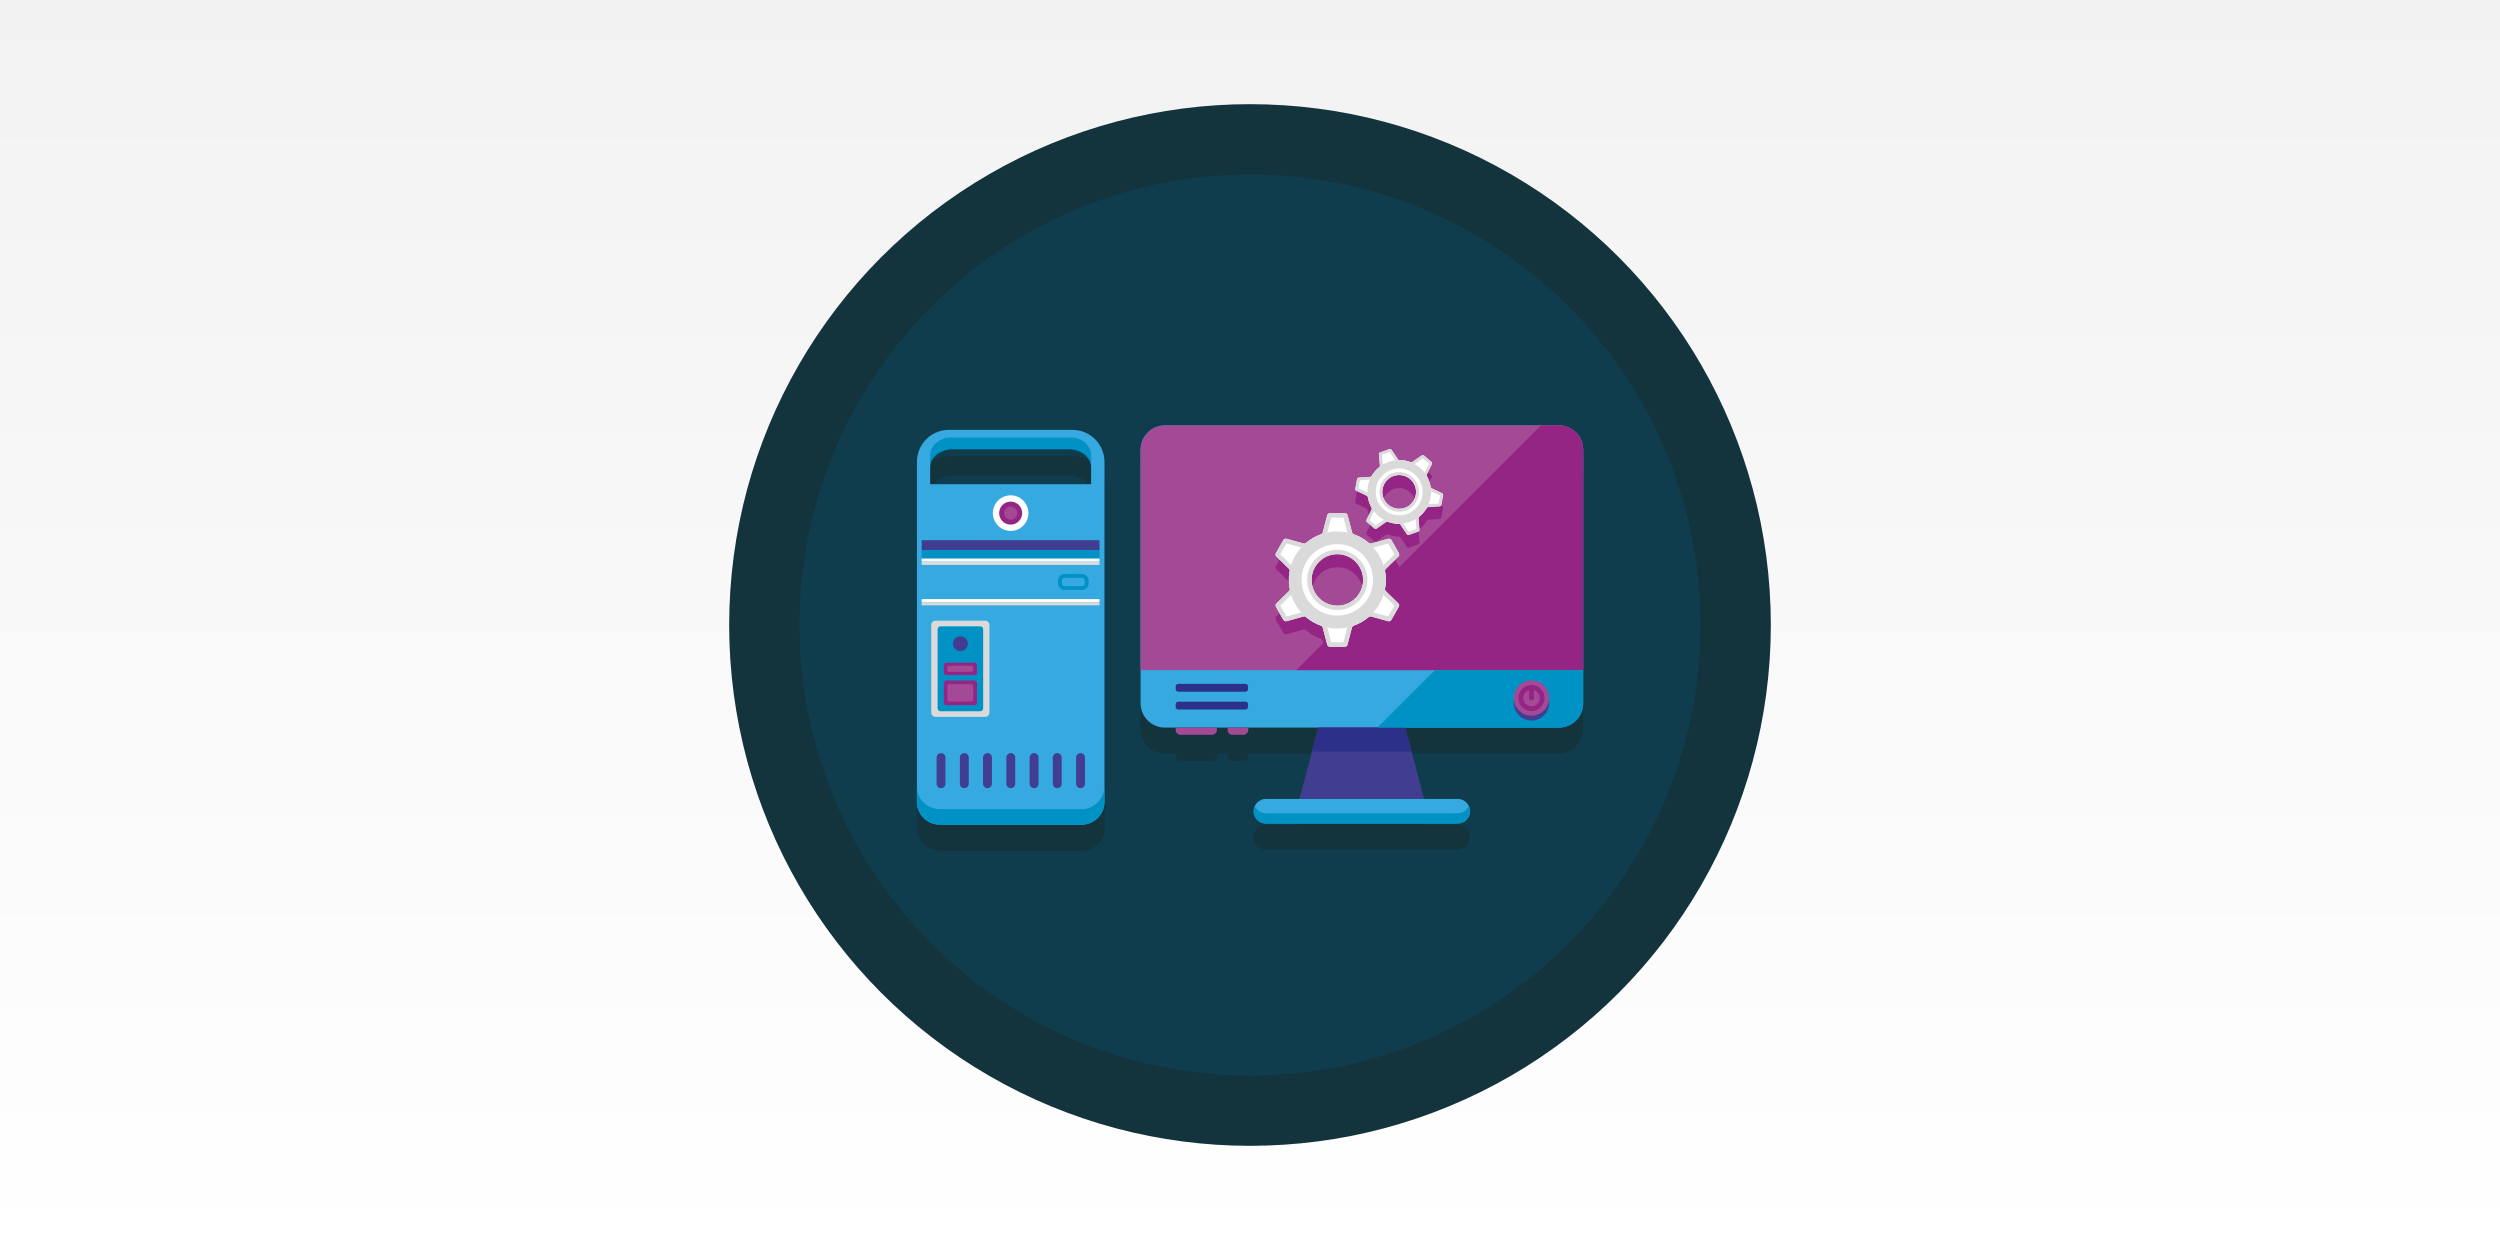 <?xml version="1.0" encoding="UTF-8"?>
<svg xmlns="http://www.w3.org/2000/svg" xmlns:xlink="http://www.w3.org/1999/xlink" width="1200px" height="600px" viewBox="0 0 1200 600" version="1.1">
  <rect x="0" y="0" width="1200" height="600" fill="#808080" stroke="none"/>
  <title>Slice</title>
  <defs>
    <linearGradient x1="50%" y1="0%" x2="50%" y2="100%" id="linearGradient-1">
      <stop stop-color="#F2F2F2" offset="0%"></stop>
      <stop stop-color="#FFFFFF" offset="100%"></stop>
    </linearGradient>
  </defs>
  <g id="ICONS" stroke="none" stroke-width="1" fill="none" fill-rule="evenodd">
    <rect id="Rectangle" fill="url(#linearGradient-1)" x="0" y="0" width="1200" height="600"></rect>
    <g id="Workstation" transform="translate(350, 50)" fill-rule="nonzero">
      <g id="Group">
        <circle id="Oval" fill="#13333D" cx="250" cy="250" r="250"></circle>
        <circle id="Oval" fill="#0F3D4E" cx="250" cy="250" r="216.269"></circle>
      </g>
      <g id="Group" transform="translate(90.138, 166.771)" fill="#13333D">
        <path d="M74.686,2.136 L15.264,2.136 C6.847,2.136 0,8.982 0,17.399 L0,28.204 L0,39.133 L0,173.241 L0,180.653 L0,180.653 C0,182.915 0.691,184.987 1.884,186.746 C2.45,187.626 3.204,188.379 4.02,189.07 C4.837,189.761 5.716,190.264 6.721,190.704 C8.04,191.269 9.485,191.583 10.992,191.583 L79.146,191.583 C80.653,191.583 82.098,191.269 83.417,190.704 C84.422,190.264 85.302,189.761 86.118,189.07 C86.935,188.379 87.626,187.626 88.254,186.746 C89.447,184.987 90.138,182.915 90.138,180.653 L90.138,180.653 L90.138,173.241 L90.138,39.133 L90.138,28.204 L90.138,17.399 C89.95,8.982 83.103,2.136 74.686,2.136 Z M6.344,20.038 C6.344,15.264 11.244,11.432 17.274,11.432 L72.676,11.432 C78.706,11.432 83.606,15.264 83.606,20.038 L83.606,28.204 L6.344,28.204 L6.344,20.038 L6.344,20.038 Z" id="Shape"></path>
        <path d="M319.284,8.166 C318.342,5.214 316.332,2.827 313.693,1.382 C312.06,0.503 310.113,0 308.103,0 L299.497,0 L118.97,0 C116.96,0 115.075,0.503 113.379,1.382 C110.741,2.827 108.668,5.276 107.789,8.166 C107.475,9.234 107.286,10.427 107.286,11.621 L107.286,117.399 L107.286,133.291 C107.286,139.761 112.5,144.975 118.97,144.975 L124.121,144.975 L124.121,146.043 C124.121,147.362 125.188,148.367 126.445,148.367 L141.646,148.367 C142.965,148.367 143.97,147.299 143.97,146.043 L143.97,144.975 L149.058,144.975 L149.058,146.043 C149.058,147.362 150.126,148.367 151.382,148.367 L156.595,148.367 C157.915,148.367 158.92,147.299 158.92,146.043 L158.92,144.975 L192.651,144.975 L183.543,179.146 L167.462,179.146 C165.075,179.146 163.003,180.59 162.06,182.601 L162.06,182.601 L162.06,182.601 C161.997,182.789 161.872,182.977 161.809,183.166 C161.809,183.166 161.809,183.166 161.809,183.166 C161.746,183.354 161.683,183.543 161.621,183.731 C161.621,183.731 161.621,183.794 161.621,183.794 C161.558,183.982 161.558,184.171 161.558,184.359 C161.558,184.422 161.558,184.422 161.558,184.485 C161.558,184.673 161.495,184.925 161.495,185.113 L161.495,185.113 C161.495,185.93 161.683,186.683 161.935,187.437 C162.186,187.94 162.437,188.442 162.814,188.882 C163.191,189.322 163.631,189.698 164.07,190.013 C165.013,190.641 166.143,191.018 167.399,191.018 L259.422,191.018 C259.862,191.018 260.239,190.955 260.616,190.892 C260.992,190.829 261.369,190.704 261.746,190.578 C262.123,190.452 262.437,190.264 262.751,190.013 C263.065,189.824 263.379,189.573 263.631,189.259 C263.882,189.008 264.133,188.693 264.384,188.379 C264.51,188.191 264.573,188.065 264.698,187.877 C264.887,187.563 265.013,187.249 265.075,186.935 C265.138,186.809 265.138,186.746 265.138,186.621 C265.201,186.307 265.264,185.992 265.327,185.678 C265.327,185.427 265.389,185.239 265.389,184.987 L265.389,184.987 C265.389,184.799 265.389,184.548 265.327,184.359 C265.327,184.296 265.327,184.296 265.327,184.234 C265.327,184.045 265.264,183.857 265.264,183.668 C265.264,183.668 265.264,183.668 265.264,183.606 C265.201,183.417 265.138,183.229 265.075,183.04 C265.075,183.04 265.075,183.04 265.075,183.04 C264.259,180.716 262.06,179.02 259.485,179.02 L243.405,179.02 L234.296,144.849 L308.103,144.849 C314.573,144.849 319.786,139.636 319.786,133.166 L319.786,117.274 L319.786,11.683 C319.786,10.49 319.598,9.296 319.284,8.166 Z" id="Path"></path>
      </g>
      <g id="Group" transform="translate(90.075, 154.208)">
        <g transform="translate(0, 2.136)">
          <path d="M74.749,0 L15.327,0 C6.91,0 0.063,6.847 0.063,15.264 L0.063,26.068 L0.063,36.997 L0.063,178.58 C0.063,184.611 4.962,189.51 10.992,189.51 L79.146,189.51 C85.176,189.51 90.075,184.611 90.075,178.58 L90.075,36.997 L90.075,26.068 L90.075,15.264 C90.013,6.847 83.166,0 74.749,0 Z M6.407,26.068 L6.407,17.902 C6.407,11.872 11.307,6.972 17.337,6.972 L72.739,6.972 C78.769,6.972 83.668,11.872 83.668,17.902 L83.668,26.068 L6.407,26.068 Z" id="Shape" fill="#36A9E1"></path>
          <g transform="translate(0, 3.706)" fill="#0091C5" id="Path">
            <path d="M15.327,0.063 C14.887,0.063 14.447,0.063 14.008,0.126 C9.611,1.256 6.407,4.46 6.407,8.354 L6.407,14.196 C6.407,9.422 11.307,5.59 17.337,5.59 L72.739,5.59 C78.769,5.59 83.668,9.422 83.668,14.196 L83.668,8.291 C83.668,4.46 80.465,1.193 76.068,0.063 C75.628,0.063 75.188,0 74.749,0 L15.327,0 L15.327,0.063 Z"></path>
            <path d="M79.083,178.329 L10.93,178.329 C4.899,178.329 0,173.43 0,167.399 L0,174.812 C0,180.842 4.899,185.741 10.93,185.741 L79.083,185.741 C85.113,185.741 90.013,180.842 90.013,174.812 L90.013,167.399 C90.013,173.43 85.113,178.329 79.083,178.329 Z"></path>
          </g>
          <rect id="Rectangle" fill="#413E91" x="2.324" y="52.952" width="85.364" height="4.837"></rect>
          <rect id="Rectangle" fill="#0091C5" x="2.324" y="57.726" width="85.364" height="4.837"></rect>
          <circle id="Oval" fill="#FFFFFF" cx="45.038" cy="39.95" r="8.543"></circle>
          <circle id="Oval" fill="#952584" cx="45.038" cy="39.95" r="5.528"></circle>
          <circle id="Oval" fill="#A44995" cx="45.038" cy="39.95" r="3.141"></circle>
          <g transform="translate(9.485, 155.151)" fill="#413E91" id="Path">
            <path d="M2.136,16.834 L2.136,16.834 C0.942,16.834 0,15.892 0,14.698 L0,2.136 C0,0.942 0.942,0 2.136,0 L2.136,0 C3.329,0 4.271,0.942 4.271,2.136 L4.271,14.698 C4.271,15.892 3.329,16.834 2.136,16.834 Z"></path>
            <path d="M13.317,16.834 L13.317,16.834 C12.123,16.834 11.181,15.892 11.181,14.698 L11.181,2.136 C11.181,0.942 12.123,0 13.317,0 L13.317,0 C14.51,0 15.452,0.942 15.452,2.136 L15.452,14.698 C15.452,15.892 14.447,16.834 13.317,16.834 Z"></path>
            <path d="M24.435,16.834 L24.435,16.834 C23.241,16.834 22.299,15.892 22.299,14.698 L22.299,2.136 C22.299,0.942 23.241,0 24.435,0 L24.435,0 C25.628,0 26.57,0.942 26.57,2.136 L26.57,14.698 C26.57,15.892 25.628,16.834 24.435,16.834 Z"></path>
            <path d="M35.616,16.834 L35.616,16.834 C34.422,16.834 33.48,15.892 33.48,14.698 L33.48,2.136 C33.48,0.942 34.422,0 35.616,0 L35.616,0 C36.809,0 37.751,0.942 37.751,2.136 L37.751,14.698 C37.751,15.892 36.809,16.834 35.616,16.834 Z"></path>
            <path d="M46.796,16.834 L46.796,16.834 C45.603,16.834 44.661,15.892 44.661,14.698 L44.661,2.136 C44.661,0.942 45.603,0 46.796,0 L46.796,0 C47.99,0 48.932,0.942 48.932,2.136 L48.932,14.698 C48.932,15.892 47.99,16.834 46.796,16.834 Z"></path>
            <path d="M57.915,16.834 L57.915,16.834 C56.721,16.834 55.779,15.892 55.779,14.698 L55.779,2.136 C55.779,0.942 56.721,0 57.915,0 L57.915,0 C59.108,0 60.05,0.942 60.05,2.136 L60.05,14.698 C60.05,15.892 59.108,16.834 57.915,16.834 Z"></path>
            <path d="M69.095,16.834 L69.095,16.834 C67.902,16.834 66.96,15.892 66.96,14.698 L66.96,2.136 C66.96,0.942 67.902,0 69.095,0 L69.095,0 C70.289,0 71.231,0.942 71.231,2.136 L71.231,14.698 C71.231,15.892 70.289,16.834 69.095,16.834 Z"></path>
          </g>
          <g transform="translate(2.324, 61.746)">
            <rect id="Rectangle" fill="#FFFFFF" x="0" y="0" width="85.364" height="1.508"></rect>
            <rect id="Rectangle" fill="#DADADA" x="0" y="1.57" width="85.364" height="1.508"></rect>
            <rect id="Rectangle" fill="#FFFFFF" x="0" y="19.472" width="85.364" height="1.508"></rect>
            <rect id="Rectangle" fill="#DADADA" x="0" y="20.98" width="85.364" height="1.508"></rect>
            <path d="M77.01,15.075 L68.593,15.075 C66.897,15.075 65.452,13.693 65.452,11.935 L65.452,10.553 C65.452,8.857 66.834,7.412 68.593,7.412 L77.01,7.412 C78.706,7.412 80.151,8.794 80.151,10.553 L80.151,11.997 C80.088,13.693 78.706,15.075 77.01,15.075 Z M68.593,9.296 C67.902,9.296 67.337,9.862 67.337,10.553 L67.337,11.997 C67.337,12.688 67.902,13.254 68.593,13.254 L77.01,13.254 C77.701,13.254 78.266,12.688 78.266,11.997 L78.266,10.553 C78.266,9.862 77.701,9.296 77.01,9.296 L68.593,9.296 Z" id="Shape" fill="#0091C5"></path>
          </g>
          <g transform="translate(6.91, 91.583)">
            <path d="M25.879,46.168 L2.073,46.168 C0.942,46.168 0,45.226 0,44.095 L0,2.073 C0,0.942 0.942,0 2.073,0 L25.879,0 C27.01,0 27.952,0.942 27.952,2.073 L27.952,44.095 C27.952,45.226 27.01,46.168 25.879,46.168 Z" id="Path" fill="#DADADA"></path>
            <path d="M23.555,43.467 L4.46,43.467 C3.706,43.467 3.078,42.839 3.078,42.085 L3.078,4.083 C3.078,3.329 3.706,2.701 4.46,2.701 L23.555,2.701 C24.309,2.701 24.937,3.329 24.937,4.083 L24.937,42.085 C24.937,42.839 24.309,43.467 23.555,43.467 Z" id="Path" fill="#0091C5"></path>
            <circle id="Oval" fill="#413E91" cx="14.008" cy="11.055" r="3.58"></circle>
            <path d="M20.729,26.131 L7.286,26.131 C6.595,26.131 6.03,25.565 6.03,24.874 L6.03,21.42 C6.03,20.729 6.595,20.163 7.286,20.163 L20.729,20.163 C21.42,20.163 21.985,20.729 21.985,21.42 L21.985,24.874 C21.985,25.565 21.42,26.131 20.729,26.131 Z" id="Path" fill="#952584"></path>
            <path d="M19.41,24.56 L8.543,24.56 C8.103,24.56 7.789,24.183 7.789,23.807 L7.789,22.425 C7.789,21.985 8.166,21.671 8.543,21.671 L19.347,21.671 C19.786,21.671 20.101,22.048 20.101,22.425 L20.101,23.807 C20.163,24.246 19.786,24.56 19.41,24.56 Z" id="Path" fill="#A44995"></path>
            <path d="M20.729,40.578 L7.286,40.578 C6.595,40.578 6.03,40.013 6.03,39.322 L6.03,29.962 C6.03,29.271 6.595,28.706 7.286,28.706 L20.729,28.706 C21.42,28.706 21.985,29.271 21.985,29.962 L21.985,39.322 C21.985,40.013 21.42,40.578 20.729,40.578 Z" id="Path" fill="#952584"></path>
            <path d="M19.221,38.819 L8.731,38.819 C8.229,38.819 7.789,38.379 7.789,37.877 L7.789,31.407 C7.789,30.905 8.229,30.465 8.731,30.465 L19.221,30.465 C19.724,30.465 20.163,30.905 20.163,31.407 L20.163,37.877 C20.163,38.442 19.724,38.819 19.221,38.819 Z" id="Path" fill="#A44995"></path>
          </g>
        </g>
        <g transform="translate(107.412, 0)">
          <g>
            <path d="M200.754,145.038 L11.683,145.038 C5.214,145.038 0,139.824 0,133.354 L0,11.683 C0,5.214 5.214,0 11.683,0 L200.754,0 C207.224,0 212.437,5.214 212.437,11.683 L212.437,133.354 C212.437,139.824 207.224,145.038 200.754,145.038 Z" id="Path" fill="#36A9E1"></path>
            <polygon id="Path" fill="#413E91" points="136.118 179.209 76.256 179.209 85.364 145.038 127.01 145.038"></polygon>
            <path d="M152.198,191.08 L60.176,191.08 C56.91,191.08 54.271,188.442 54.271,185.176 L54.271,185.176 C54.271,181.91 56.91,179.271 60.176,179.271 L152.198,179.271 C155.465,179.271 158.103,181.91 158.103,185.176 L158.103,185.176 C158.166,188.442 155.465,191.08 152.198,191.08 Z" id="Path" fill="#36A9E1"></path>
            <path d="M152.198,186.181 L60.176,186.181 C57.789,186.181 55.716,184.736 54.774,182.726 C54.46,183.48 54.209,184.296 54.209,185.176 L54.209,185.176 C54.209,188.442 56.847,191.08 60.113,191.08 L152.136,191.08 C155.402,191.08 158.04,188.442 158.04,185.176 L158.04,185.176 C158.04,184.296 157.852,183.48 157.475,182.726 C156.658,184.736 154.585,186.181 152.198,186.181 Z" id="Path" fill="#0091C5"></path>
            <path d="M212.437,117.462 L212.437,11.683 C212.437,5.214 207.224,0 200.754,0 L11.683,0 C5.214,0 0,5.214 0,11.683 L0,117.462 L212.437,117.462 Z" id="Path" fill="#A44995"></path>
            <path d="M34.296,148.492 L19.158,148.492 C17.839,148.492 16.834,147.425 16.834,146.168 L16.834,145.101 L36.621,145.101 L36.621,146.168 C36.621,147.425 35.553,148.492 34.296,148.492 Z" id="Path" fill="#A44995"></path>
            <path d="M49.309,148.492 L44.095,148.492 C42.776,148.492 41.771,147.425 41.771,146.168 L41.771,145.101 L51.696,145.101 L51.696,146.168 C51.633,147.425 50.565,148.492 49.309,148.492 Z" id="Path" fill="#A44995"></path>
            <path d="M200.754,0 L192.148,0 L74.686,117.462 L212.437,117.462 L212.437,11.683 C212.437,5.214 207.224,0 200.754,0 Z" id="Path" fill="#952584"></path>
            <polygon id="Path" fill="#2C3088" points="130.088 156.533 127.01 145.038 85.364 145.038 82.286 156.533"></polygon>
            <path d="M50.314,124.058 L18.09,124.058 C17.399,124.058 16.834,124.623 16.834,125.314 L16.834,126.57 C16.834,127.261 17.399,127.827 18.09,127.827 L50.314,127.827 C51.005,127.827 51.57,127.261 51.57,126.57 L51.57,125.314 C51.633,124.623 51.068,124.058 50.314,124.058 Z" id="Path" fill="#2C3088"></path>
            <path d="M50.314,132.601 L18.09,132.601 C17.399,132.601 16.834,133.166 16.834,133.857 L16.834,135.113 C16.834,135.804 17.399,136.369 18.09,136.369 L50.314,136.369 C51.005,136.369 51.57,135.804 51.57,135.113 L51.57,133.857 C51.633,133.166 51.068,132.601 50.314,132.601 Z" id="Path" fill="#2C3088"></path>
            <path d="M113.693,145.038 L200.754,145.038 C207.224,145.038 212.437,139.824 212.437,133.354 L212.437,117.462 L141.269,117.462 L113.693,145.038 Z" id="Path" fill="#0091C5"></path>
            <g transform="translate(179.146, 122.362)">
              <circle id="Oval" fill="#413E91" cx="8.48" cy="10.804" r="8.48"></circle>
              <circle id="Oval" fill="#A44995" cx="8.48" cy="8.48" r="8.48"></circle>
              <path d="M8.48,14.761 C5.025,14.761 2.198,11.935 2.198,8.48 C2.198,5.025 5.025,2.198 8.48,2.198 C11.935,2.198 14.761,5.025 14.761,8.48 C14.761,11.935 11.935,14.761 8.48,14.761 Z M8.48,4.523 C6.281,4.523 4.523,6.281 4.523,8.48 C4.523,10.678 6.281,12.437 8.48,12.437 C10.678,12.437 12.437,10.678 12.437,8.48 C12.437,6.281 10.678,4.523 8.48,4.523 Z" id="Shape" fill="#952584"></path>
              <path d="M8.48,9.611 C7.852,9.611 7.286,9.108 7.286,8.417 L7.286,3.266 C7.286,2.638 7.789,2.073 8.48,2.073 C9.171,2.073 9.673,2.575 9.673,3.266 L9.673,8.417 C9.673,9.108 9.108,9.611 8.48,9.611 Z" id="Path" fill="#952584"></path>
            </g>
          </g>
          <g transform="translate(64.759, 17.525)" fill="#952584" id="Shape">
            <path d="M52.955,57.538 L58.985,51.633 C59.425,51.193 59.487,50.565 59.236,50 L55.656,43.719 C55.342,43.216 54.714,42.965 54.148,43.09 L45.982,45.352 C45.794,45.415 45.543,45.415 45.354,45.352 C45.166,45.289 45.04,45.226 44.915,45.163 C42.716,43.279 40.204,41.834 37.44,40.829 C37.188,40.704 37,40.515 36.874,40.264 C36.812,40.201 36.812,40.075 36.749,39.95 L34.613,31.784 C34.487,31.219 33.922,30.779 33.357,30.779 L26.07,30.779 L26.07,30.779 C25.693,30.779 25.317,30.967 25.128,31.219 C25.003,31.407 24.877,31.595 24.814,31.784 L22.678,39.95 C22.553,40.327 22.364,40.641 21.987,40.766 C19.224,41.709 16.648,43.216 14.513,45.101 C14.199,45.289 13.822,45.415 13.445,45.289 L5.279,43.028 C4.714,42.839 4.085,43.09 3.771,43.656 L0.191,49.937 C0.003,50.251 -0.06,50.628 0.065,51.005 C0.128,51.193 0.254,51.382 0.379,51.57 L6.41,57.475 C6.661,57.726 6.786,57.977 6.786,58.354 C6.786,58.417 6.786,58.48 6.786,58.543 C6.535,59.925 6.41,61.369 6.41,62.877 C6.41,64.384 6.535,65.829 6.786,67.211 C6.786,67.399 6.786,67.525 6.724,67.714 C6.661,67.902 6.535,68.09 6.41,68.279 L0.379,74.183 C0.191,74.372 0.128,74.56 0.065,74.749 C-0.06,75.063 0.003,75.503 0.191,75.817 L3.771,82.098 C3.897,82.286 4.023,82.475 4.211,82.538 C4.337,82.601 4.462,82.663 4.588,82.726 C4.776,82.789 5.028,82.789 5.216,82.726 L13.382,80.465 C13.759,80.339 14.136,80.402 14.45,80.653 C16.648,82.538 19.161,83.982 21.925,84.987 C21.987,84.987 22.05,85.05 22.05,85.05 C22.302,85.239 22.49,85.49 22.616,85.804 L24.751,93.97 C24.814,94.221 24.94,94.41 25.065,94.535 C25.317,94.786 25.631,94.975 26.008,94.975 L26.008,94.975 L33.231,94.975 C33.859,94.975 34.362,94.535 34.487,93.97 L36.623,85.804 C36.749,85.427 36.937,85.113 37.314,84.987 C40.078,84.045 42.653,82.538 44.789,80.653 C45.103,80.465 45.48,80.339 45.857,80.465 L54.023,82.726 C54.211,82.789 54.462,82.789 54.651,82.726 C54.776,82.663 54.902,82.663 55.028,82.538 C55.216,82.412 55.342,82.286 55.467,82.098 L59.048,75.817 C59.362,75.314 59.236,74.623 58.797,74.183 L52.766,68.279 C52.515,68.028 52.327,67.651 52.389,67.274 C52.641,65.892 52.766,64.447 52.766,62.94 C52.766,61.432 52.641,59.987 52.389,58.606 C52.389,58.543 52.389,58.48 52.389,58.417 C52.578,58.103 52.704,57.789 52.955,57.538 Z M23.621,52.136 C25.254,51.193 27.075,50.628 29.023,50.565 C29.462,50.565 29.965,50.565 30.405,50.565 C30.844,50.565 31.284,50.628 31.724,50.691 C31.912,50.754 32.163,50.754 32.352,50.817 C32.791,50.879 33.168,51.005 33.608,51.193 C34.236,51.382 34.802,51.633 35.367,51.947 C36.121,52.324 36.812,52.827 37.503,53.329 C37.691,53.455 37.817,53.58 38.005,53.769 C38.319,54.02 38.633,54.334 38.884,54.648 C39.45,55.276 39.952,55.967 40.392,56.658 C40.58,57.035 40.832,57.412 40.957,57.789 C41.774,59.548 42.151,61.495 42.025,63.568 C41.711,69.849 36.623,74.937 30.342,75.251 C22.992,75.628 16.962,69.598 17.339,62.249 C17.465,60.302 18.03,58.417 18.91,56.847 C20.04,54.899 21.673,53.266 23.621,52.136 Z"></path>
            <path d="M79.902,21.294 L74.877,18.907 C74.626,18.781 74.5,18.593 74.437,18.342 C74.312,17.399 74.06,16.52 73.746,15.578 C73.432,14.636 73.055,13.819 72.553,13.003 C72.427,12.751 72.49,12.5 72.553,12.312 L75.003,7.349 C75.191,6.972 75.065,6.533 74.814,6.281 L71.234,3.204 C71.171,3.141 71.045,3.078 70.982,3.078 C70.731,2.952 70.417,3.015 70.166,3.141 L65.643,6.281 C65.455,6.407 65.204,6.47 64.952,6.407 C63.193,5.716 61.309,5.339 59.362,5.339 C59.111,5.276 58.922,5.151 58.734,4.962 L55.656,0.377 C55.467,0.126 55.216,0 54.902,0 C54.776,0 54.714,0 54.588,0.063 L50.128,1.633 C49.751,1.759 49.5,2.136 49.563,2.513 L50.003,8.04 C50.003,8.291 49.94,8.543 49.751,8.731 C48.244,9.925 46.987,11.369 46.045,13.003 C46.045,13.065 45.982,13.065 45.982,13.128 C45.857,13.254 45.606,13.379 45.417,13.379 L39.889,13.756 C39.513,13.756 39.136,14.07 39.073,14.447 L38.193,19.095 C38.131,19.472 38.319,19.849 38.696,20.038 L43.721,22.425 C43.972,22.55 44.098,22.739 44.161,22.99 C44.286,23.932 44.538,24.812 44.852,25.754 C45.166,26.696 45.543,27.513 46.045,28.329 C46.045,28.392 46.108,28.392 46.108,28.455 C46.171,28.58 46.171,28.706 46.108,28.832 C46.108,28.894 46.045,28.957 46.045,29.02 L45.229,30.653 L43.596,33.982 C43.533,34.045 43.533,34.171 43.533,34.234 C43.533,34.359 43.533,34.422 43.533,34.485 C43.596,34.673 43.658,34.862 43.847,34.987 L47.427,38.065 C47.553,38.191 47.741,38.254 47.93,38.254 C48.118,38.254 48.307,38.191 48.495,38.128 L53.018,34.987 C53.08,34.925 53.143,34.925 53.206,34.862 C53.332,34.799 53.457,34.799 53.646,34.799 C53.709,34.799 53.709,34.799 53.771,34.799 C55.53,35.49 57.415,35.867 59.362,35.867 C59.613,35.93 59.802,36.055 59.99,36.244 L63.068,40.829 C63.319,41.143 63.696,41.269 64.073,41.143 L68.533,39.573 C68.784,39.447 69.035,39.259 69.098,38.945 C69.098,38.882 69.161,38.756 69.098,38.631 L68.658,33.103 C68.658,32.852 68.721,32.601 68.91,32.412 C70.417,31.219 71.673,29.774 72.616,28.141 C72.741,27.952 72.992,27.827 73.244,27.764 L78.771,27.387 C79.148,27.387 79.525,27.073 79.588,26.696 L80.467,22.048 C80.467,21.859 80.279,21.482 79.902,21.294 Z M62.126,13.065 C62.377,13.128 62.628,13.254 62.879,13.379 C63.382,13.631 63.822,13.882 64.261,14.259 C64.889,14.761 65.518,15.389 66.02,16.08 C66.334,16.52 66.648,17.023 66.837,17.588 C66.962,17.839 67.025,18.153 67.151,18.405 C68.281,22.362 66.271,26.633 62.44,28.141 C57.98,29.962 52.955,27.513 51.573,22.927 C50.442,18.97 52.452,14.698 56.284,13.191 C56.849,12.94 57.415,12.814 57.98,12.688 C59.425,12.437 60.807,12.563 62.126,13.065 Z"></path>
          </g>
          <g transform="translate(64.775, 42.148)" id="Shape">
            <path d="M52.938,32.035 C52.938,30.59 52.813,29.209 52.561,27.889 C52.499,27.45 52.624,27.01 52.938,26.696 L58.968,20.791 C59.408,20.352 59.471,19.724 59.22,19.158 L55.639,12.877 C55.325,12.374 54.697,12.123 54.132,12.249 L45.966,14.51 C45.526,14.636 45.087,14.51 44.772,14.259 C42.637,12.437 40.187,11.055 37.549,10.113 C37.109,9.987 36.858,9.611 36.732,9.171 L34.597,1.005 C34.471,0.44 33.906,0 33.34,0 L26.054,0 C25.426,0 24.923,0.44 24.798,1.005 L22.662,9.171 C22.536,9.611 22.222,9.925 21.845,10.113 C19.207,11.055 16.757,12.5 14.622,14.259 C14.308,14.51 13.868,14.636 13.428,14.51 L5.262,12.249 C4.697,12.06 4.069,12.312 3.755,12.877 L0.174,19.158 C-0.14,19.661 -0.014,20.352 0.426,20.791 L6.456,26.696 C6.77,27.01 6.896,27.45 6.833,27.889 C6.581,29.271 6.456,30.653 6.456,32.035 C6.456,33.48 6.581,34.862 6.833,36.181 C6.896,36.621 6.77,37.06 6.456,37.374 L0.426,43.279 C-0.014,43.719 -0.077,44.347 0.174,44.912 L3.755,51.193 C4.069,51.696 4.697,51.947 5.262,51.822 L13.428,49.56 C13.868,49.435 14.308,49.56 14.622,49.812 C16.757,51.633 19.207,53.015 21.845,53.957 C22.285,54.083 22.536,54.46 22.662,54.899 L24.798,63.065 C24.923,63.631 25.489,64.07 26.054,64.07 L33.277,64.07 C33.906,64.07 34.408,63.631 34.534,63.065 L36.669,54.899 C36.795,54.46 37.109,54.146 37.486,53.957 C40.124,53.015 42.574,51.57 44.71,49.812 C45.024,49.56 45.463,49.435 45.903,49.56 L54.069,51.822 C54.634,52.01 55.262,51.759 55.576,51.193 L59.157,44.912 C59.471,44.41 59.345,43.719 58.906,43.279 L52.875,37.374 C52.561,37.06 52.436,36.621 52.499,36.181 C52.813,34.799 52.938,33.417 52.938,32.035 Z M30.325,44.347 C22.976,44.724 16.946,38.693 17.323,31.344 C17.637,25.063 22.725,19.975 29.006,19.661 C36.355,19.284 42.386,25.314 42.009,32.663 C41.695,38.945 36.544,44.033 30.325,44.347 Z" fill="#FFFFFF"></path>
            <g fill="#DADADA">
              <path d="M28.88,17.525 C21.594,17.902 15.564,23.932 15.187,31.219 C14.999,35.302 16.506,39.322 19.396,42.211 C22.097,44.912 25.803,46.482 29.634,46.482 C29.886,46.482 30.137,46.482 30.388,46.482 C37.674,46.106 43.705,40.075 44.081,32.789 C44.27,28.706 42.762,24.686 39.873,21.796 C36.984,18.907 33.026,17.337 28.88,17.525 Z M42.009,32.663 C41.695,38.945 36.607,44.033 30.325,44.347 C22.976,44.724 16.946,38.693 17.323,31.344 C17.637,25.063 22.725,19.975 29.006,19.661 C36.355,19.284 42.386,25.314 42.009,32.663 Z"></path>
              <path d="M58.968,43.279 L52.938,37.374 C52.624,37.06 52.499,36.621 52.561,36.181 C52.813,34.799 52.938,33.417 52.938,32.035 C52.938,30.59 52.813,29.209 52.561,27.889 C52.499,27.45 52.624,27.01 52.938,26.696 L58.968,20.791 C59.408,20.352 59.471,19.724 59.22,19.158 L55.639,12.877 C55.325,12.374 54.697,12.123 54.132,12.249 L45.966,14.51 C45.526,14.636 45.087,14.51 44.772,14.259 C42.637,12.437 40.187,11.055 37.549,10.113 C37.109,9.987 36.858,9.611 36.732,9.171 L34.597,1.005 C34.471,0.44 33.906,0 33.34,0 L26.054,0 C25.426,0 24.923,0.44 24.798,1.005 L22.662,9.171 C22.536,9.611 22.222,9.925 21.845,10.113 C19.207,11.055 16.757,12.5 14.622,14.259 C14.308,14.51 13.868,14.636 13.428,14.51 L5.262,12.249 C4.697,12.06 4.069,12.312 3.755,12.877 L0.174,19.158 C-0.14,19.661 -0.014,20.352 0.426,20.791 L6.456,26.696 C6.77,27.01 6.896,27.45 6.833,27.889 C6.581,29.271 6.456,30.653 6.456,32.035 C6.456,33.48 6.581,34.862 6.833,36.181 C6.896,36.621 6.77,37.06 6.456,37.374 L0.426,43.279 C-0.014,43.719 -0.077,44.347 0.174,44.912 L3.755,51.193 C4.069,51.696 4.697,51.947 5.262,51.822 L13.428,49.56 C13.868,49.435 14.308,49.56 14.622,49.812 C16.757,51.633 19.207,53.015 21.845,53.957 C22.285,54.083 22.536,54.46 22.662,54.899 L24.798,63.065 C24.923,63.631 25.489,64.07 26.054,64.07 L33.277,64.07 C33.906,64.07 34.408,63.631 34.534,63.065 L36.669,54.899 C36.795,54.46 37.109,54.146 37.486,53.957 C40.124,53.015 42.574,51.57 44.71,49.812 C45.024,49.56 45.463,49.435 45.903,49.56 L54.069,51.822 C54.634,52.01 55.262,51.759 55.576,51.193 L59.157,44.912 C59.471,44.347 59.408,43.719 58.968,43.279 Z M54.006,49.56 L46.468,47.487 C45.338,47.173 44.207,47.425 43.328,48.178 C41.38,49.812 39.182,51.131 36.732,51.947 C35.664,52.324 34.848,53.204 34.534,54.334 L32.587,61.935 L26.682,61.935 L24.735,54.334 C24.421,53.204 23.667,52.324 22.536,51.947 C20.149,51.068 17.951,49.812 15.941,48.178 C15.061,47.425 13.868,47.173 12.8,47.487 L5.262,49.56 L2.247,44.347 L7.838,38.882 C8.654,38.065 9.031,36.935 8.843,35.804 C8.592,34.548 8.529,33.291 8.529,32.035 C8.529,30.779 8.654,29.523 8.843,28.266 C9.031,27.136 8.654,26.005 7.838,25.188 L2.247,19.724 L5.262,14.51 L12.8,16.583 C13.931,16.897 15.061,16.646 15.941,15.892 C17.888,14.259 20.087,12.94 22.536,12.123 C23.604,11.746 24.421,10.867 24.735,9.736 L26.682,2.136 L32.649,2.136 L34.597,9.736 C34.911,10.867 35.664,11.746 36.795,12.123 C39.182,13.003 41.38,14.259 43.391,15.892 C44.27,16.646 45.463,16.897 46.531,16.583 L54.069,14.51 L57.084,19.724 L51.494,25.188 C50.677,26.005 50.3,27.136 50.489,28.266 C50.74,29.523 50.803,30.779 50.803,32.035 C50.803,33.291 50.677,34.548 50.489,35.804 C50.3,36.935 50.677,38.065 51.494,38.882 L57.084,44.347 L54.006,49.56 Z"></path>
            </g>
            <path d="M29.634,8.731 C16.757,8.731 6.33,19.158 6.33,32.035 C6.33,44.912 16.757,55.339 29.634,55.339 C42.511,55.339 52.938,44.912 52.938,32.035 C52.938,19.158 42.511,8.731 29.634,8.731 Z M29.634,49.121 C20.149,49.121 12.486,41.457 12.486,31.972 C12.486,22.487 20.149,14.824 29.634,14.824 C39.119,14.824 46.783,22.487 46.783,31.972 C46.783,41.457 39.119,49.121 29.634,49.121 Z" fill="#DADADA"></path>
          </g>
          <g transform="translate(103.003, 11.321)" id="Shape">
            <path d="M35.502,15.563 C35.188,14.684 34.811,13.867 34.371,13.051 C34.246,12.799 34.246,12.485 34.371,12.234 L36.821,7.272 C37.009,6.895 36.884,6.455 36.633,6.204 L33.052,3.126 C32.738,2.875 32.298,2.875 31.984,3.063 L27.462,6.204 C27.21,6.392 26.896,6.392 26.645,6.33 C24.949,5.701 23.127,5.325 21.243,5.325 C20.929,5.325 20.678,5.199 20.552,4.948 L17.474,0.362 C17.223,0.048 16.846,-0.077 16.469,0.048 L12.009,1.618 C11.633,1.744 11.381,2.121 11.444,2.498 L11.884,8.026 C11.884,8.34 11.821,8.591 11.57,8.779 C10.125,9.973 8.932,11.355 7.989,12.925 C7.864,13.176 7.612,13.302 7.298,13.365 L1.771,13.742 C1.394,13.742 1.017,14.056 0.954,14.433 L0.075,19.081 C0.012,19.458 0.2,19.835 0.577,20.023 L5.602,22.41 C5.854,22.536 6.042,22.787 6.105,23.038 C6.23,23.917 6.482,24.797 6.796,25.676 C7.11,26.556 7.487,27.372 7.926,28.189 C8.052,28.44 8.052,28.754 7.926,29.005 L5.477,33.968 C5.288,34.345 5.414,34.784 5.665,35.036 L9.246,38.113 C9.56,38.365 9.999,38.365 10.313,38.176 L14.836,35.036 C15.087,34.847 15.401,34.847 15.653,34.91 C17.349,35.538 19.17,35.915 21.055,35.915 C21.369,35.915 21.62,36.041 21.746,36.292 L24.823,40.877 C25.075,41.191 25.452,41.317 25.828,41.191 L30.288,39.621 C30.665,39.495 30.916,39.118 30.854,38.742 L30.414,33.214 C30.414,32.9 30.477,32.649 30.728,32.46 C32.173,31.267 33.366,29.885 34.308,28.314 C34.434,28.063 34.685,27.938 34.999,27.875 L40.527,27.498 C40.904,27.498 41.281,27.184 41.344,26.807 L42.223,22.159 C42.286,21.782 42.097,21.405 41.72,21.216 L36.695,18.83 C36.444,18.704 36.256,18.453 36.193,18.201 C36.067,17.322 35.816,16.443 35.502,15.563 Z M24.195,28.063 C19.736,29.885 14.71,27.435 13.328,22.85 C12.198,18.892 14.208,14.621 18.04,13.113 C22.499,11.292 27.524,13.742 28.906,18.327 C30.037,22.284 28.027,26.556 24.195,28.063 Z" fill="#FFFFFF"></path>
            <g fill="#DADADA">
              <path d="M17.537,11.794 C13.077,13.616 10.69,18.641 12.009,23.227 C12.763,25.802 14.585,27.938 16.972,29.131 C19.233,30.199 21.871,30.387 24.258,29.571 C24.384,29.508 24.572,29.445 24.698,29.382 C29.158,27.561 31.545,22.536 30.225,17.95 C29.472,15.375 27.65,13.239 25.263,12.046 C22.813,10.852 20.05,10.789 17.537,11.794 Z M28.906,18.327 C30.037,22.284 28.027,26.556 24.195,28.063 C19.736,29.885 14.71,27.435 13.328,22.85 C12.198,18.892 14.208,14.621 18.04,13.113 C22.499,11.292 27.524,13.679 28.906,18.327 Z"></path>
              <path d="M41.658,21.216 L36.633,18.83 C36.381,18.704 36.193,18.453 36.13,18.201 C36.004,17.322 35.753,16.443 35.439,15.563 C35.125,14.684 34.748,13.867 34.308,13.051 C34.183,12.799 34.183,12.485 34.308,12.234 L36.758,7.272 C36.947,6.895 36.821,6.455 36.57,6.204 L32.989,3.126 C32.675,2.875 32.236,2.875 31.921,3.063 L27.399,6.204 C27.148,6.392 26.834,6.392 26.582,6.33 C24.886,5.701 23.065,5.325 21.18,5.325 C20.866,5.325 20.615,5.199 20.489,4.948 L17.411,0.362 C17.16,0.048 16.783,-0.077 16.406,0.048 L11.947,1.618 C11.57,1.744 11.318,2.121 11.381,2.498 L11.821,8.026 C11.821,8.34 11.758,8.591 11.507,8.779 C10.062,9.973 8.869,11.355 7.926,12.925 C7.801,13.176 7.55,13.302 7.236,13.365 L1.708,13.742 C1.331,13.742 0.954,14.056 0.891,14.433 L0.012,19.081 C-0.051,19.458 0.138,19.835 0.514,20.023 L5.54,22.41 C5.791,22.536 5.979,22.787 6.042,23.038 C6.168,23.917 6.419,24.797 6.733,25.676 C7.047,26.556 7.424,27.372 7.864,28.189 C7.989,28.44 7.989,28.754 7.864,29.005 L5.414,33.968 C5.225,34.345 5.351,34.784 5.602,35.036 L9.183,38.113 C9.497,38.365 9.937,38.365 10.251,38.176 L14.773,35.036 C15.024,34.847 15.339,34.847 15.59,34.91 C17.286,35.538 19.107,35.915 20.992,35.915 C21.306,35.915 21.557,36.041 21.683,36.292 L24.761,40.877 C25.012,41.191 25.389,41.317 25.766,41.191 L30.225,39.621 C30.602,39.495 30.854,39.118 30.791,38.742 L30.351,33.214 C30.351,32.9 30.414,32.649 30.665,32.46 C32.11,31.267 33.303,29.885 34.246,28.314 C34.371,28.063 34.622,27.938 34.937,27.875 L40.464,27.498 C40.841,27.498 41.218,27.184 41.281,26.807 L42.16,22.159 C42.223,21.782 42.035,21.405 41.658,21.216 Z M40.024,26.179 L34.874,26.493 C34.12,26.556 33.429,26.933 33.052,27.624 C32.173,29.068 31.105,30.325 29.786,31.392 C29.22,31.832 28.906,32.586 28.969,33.34 L29.409,38.428 L25.703,39.747 L22.876,35.475 C22.437,34.847 21.746,34.47 20.992,34.47 C19.296,34.47 17.663,34.156 16.092,33.528 C15.401,33.277 14.585,33.34 14.019,33.779 L9.811,36.732 L6.859,34.156 L9.12,29.571 C9.434,28.88 9.434,28.126 9.057,27.435 C8.617,26.681 8.303,25.928 8.052,25.174 C7.801,24.42 7.55,23.603 7.424,22.724 C7.298,21.97 6.859,21.342 6.168,21.028 L1.519,18.83 L2.273,14.998 L7.424,14.684 C8.178,14.621 8.869,14.244 9.246,13.553 C10.125,12.108 11.193,10.852 12.512,9.784 C13.077,9.345 13.391,8.591 13.328,7.837 L12.889,2.749 L16.595,1.43 L19.421,5.701 C19.861,6.33 20.552,6.706 21.306,6.706 C23.002,6.706 24.635,7.021 26.205,7.649 C26.896,7.9 27.713,7.837 28.278,7.397 L32.487,4.445 L35.439,7.021 L33.178,11.606 C32.864,12.297 32.864,13.051 33.241,13.742 C33.68,14.495 33.994,15.249 34.246,16.003 C34.497,16.757 34.748,17.573 34.874,18.453 C34.999,19.206 35.439,19.835 36.13,20.149 L40.778,22.347 L40.024,26.179 Z"></path>
            </g>
            <path d="M16.092,6.141 C8.115,8.905 3.906,17.636 6.733,25.613 C9.497,33.591 18.228,37.799 26.205,34.973 C34.183,32.209 38.391,23.478 35.565,15.5 C32.738,7.586 24.07,3.377 16.092,6.141 Z M24.823,31.204 C18.982,33.277 12.575,30.136 10.502,24.294 C8.429,18.453 11.57,12.046 17.411,9.973 C23.253,7.9 29.66,11.041 31.733,16.882 C33.806,22.724 30.665,29.131 24.823,31.204 Z" fill="#DADADA"></path>
          </g>
        </g>
      </g>
    </g>
  </g>
</svg>
